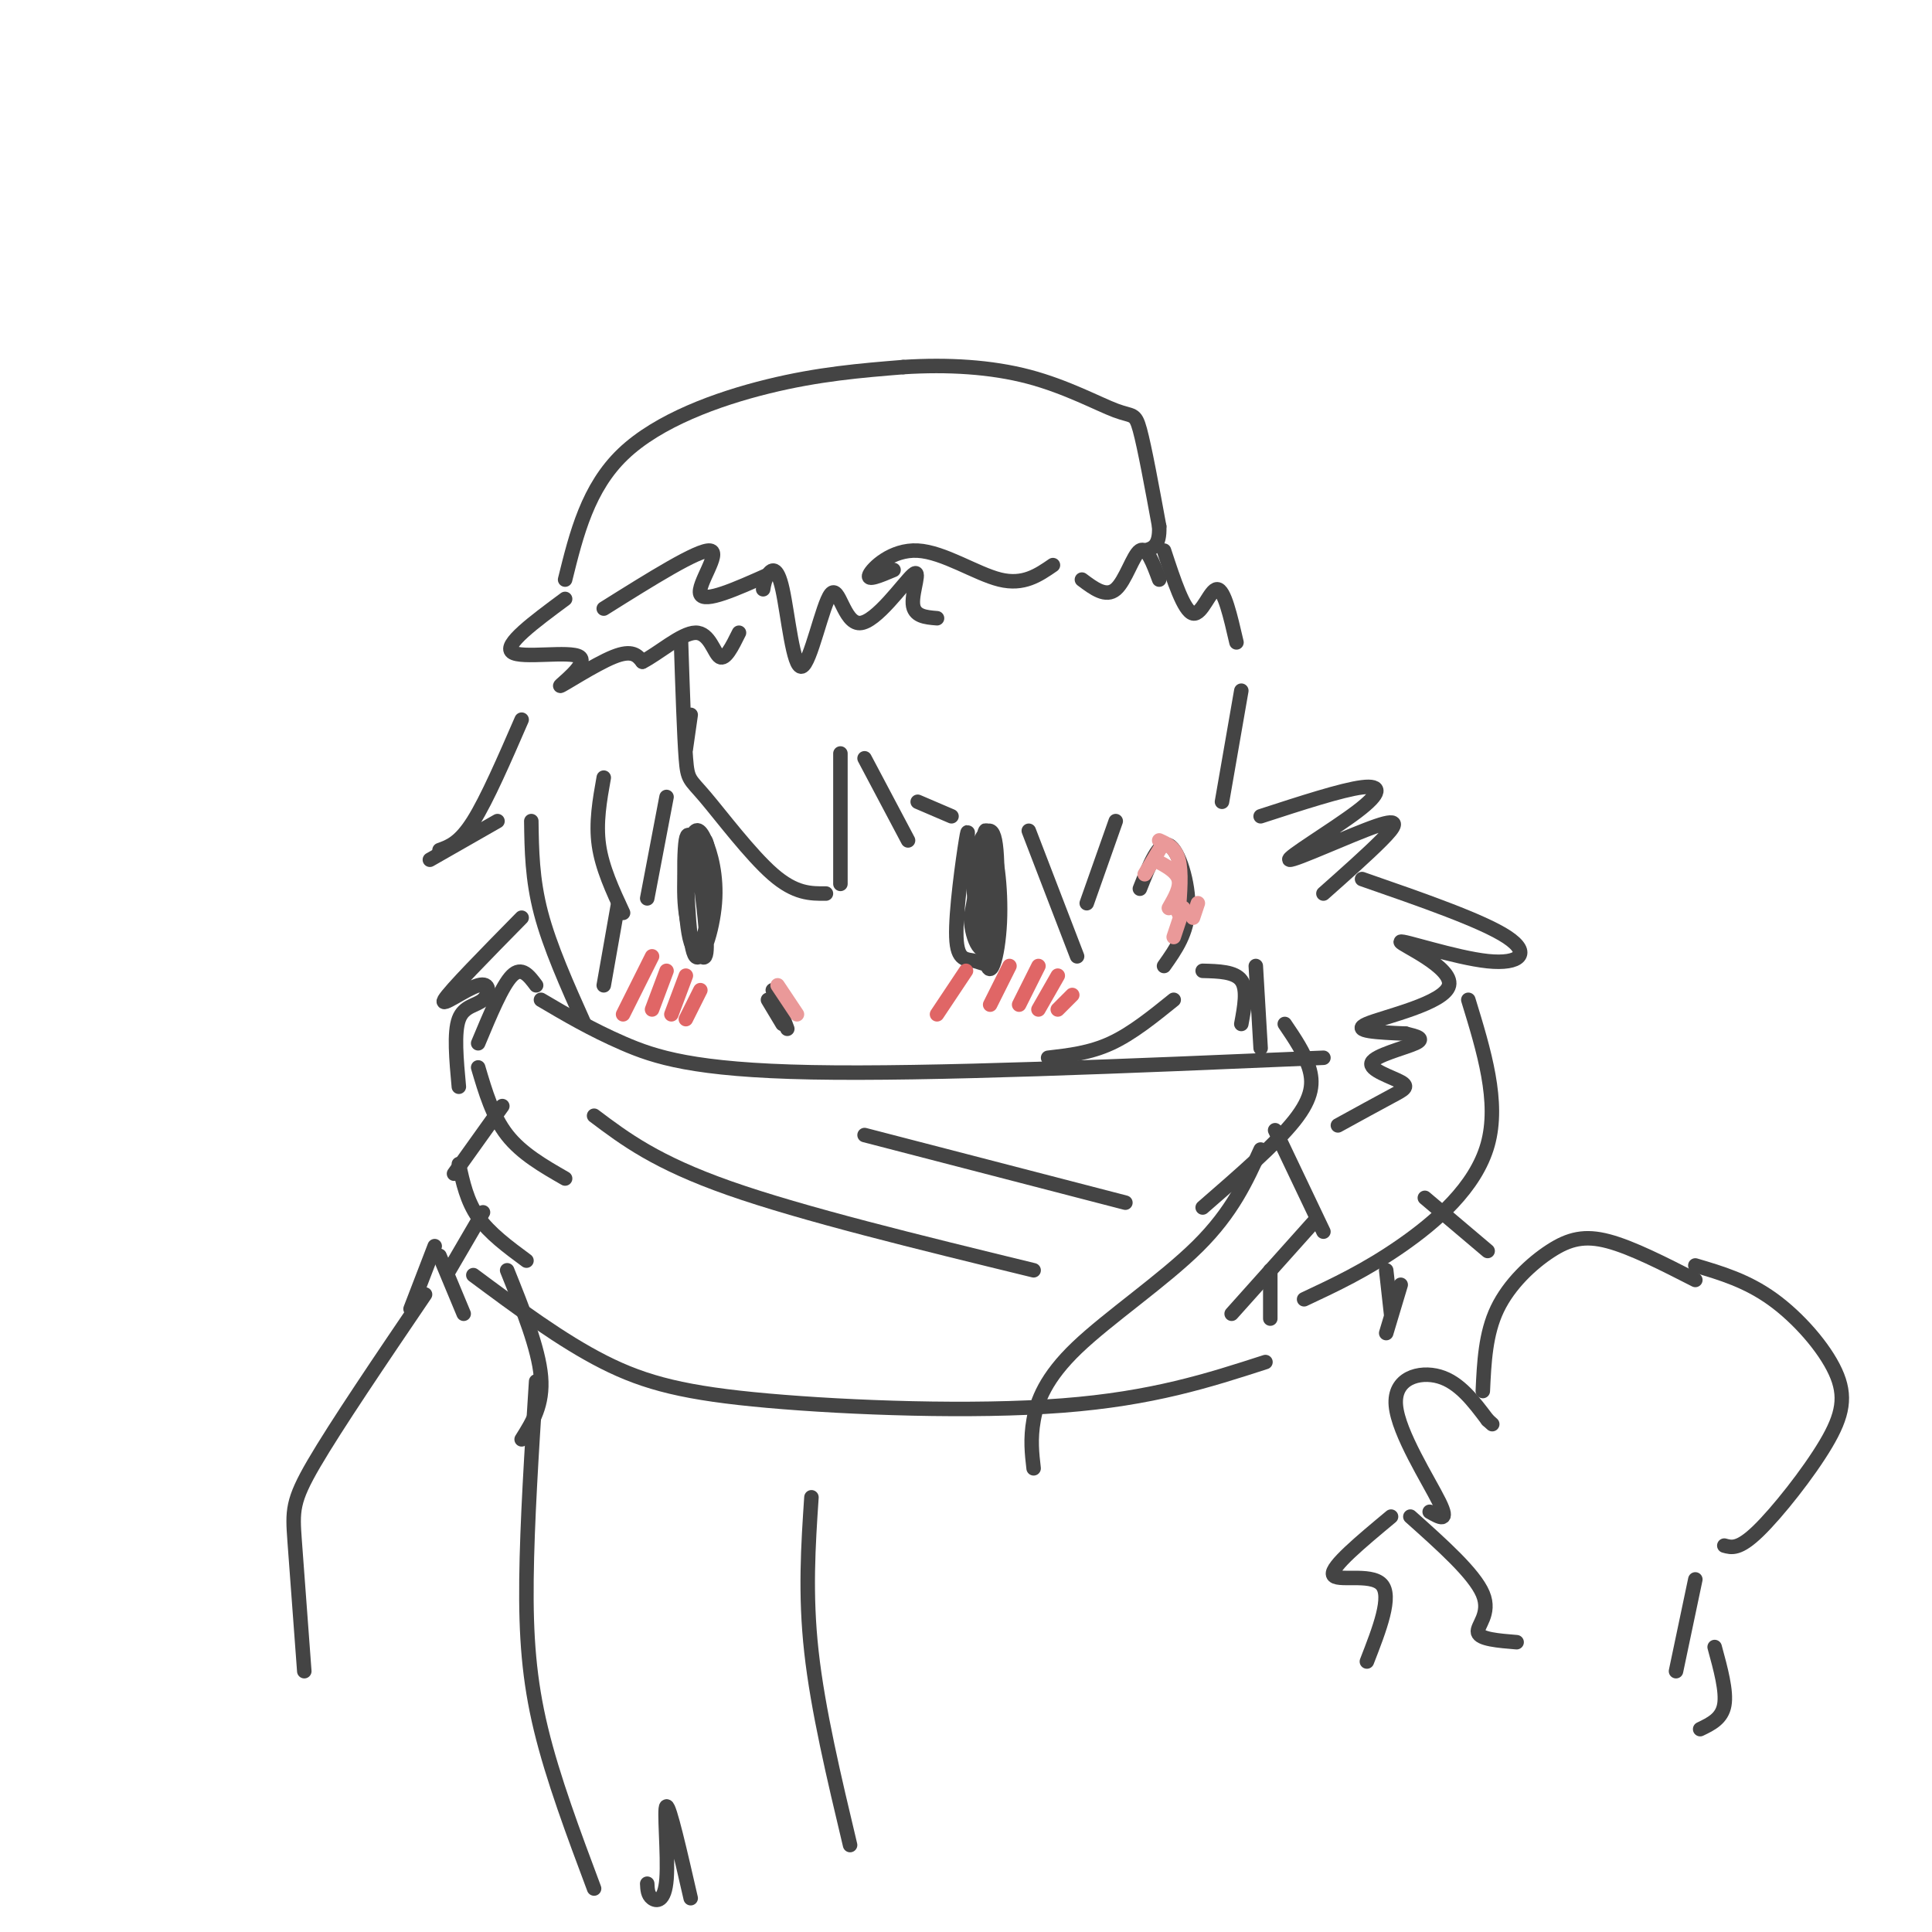 <svg viewBox='0 0 400 400' version='1.1' xmlns='http://www.w3.org/2000/svg' xmlns:xlink='http://www.w3.org/1999/xlink'><g fill='none' stroke='rgb(68,68,68)' stroke-width='3' stroke-linecap='round' stroke-linejoin='round'><path d='M112,207c5.200,3.067 10.400,6.133 17,9c6.600,2.867 14.600,5.533 39,6c24.400,0.467 65.200,-1.267 106,-3'/><path d='M111,204c-1.500,-2.000 -3.000,-4.000 -5,-2c-2.000,2.000 -4.500,8.000 -7,14'/><path d='M99,221c1.500,5.083 3.000,10.167 6,14c3.000,3.833 7.500,6.417 12,9'/><path d='M123,231c6.417,4.833 12.833,9.667 28,15c15.167,5.333 39.083,11.167 63,17'/><path d='M179,235c0.000,0.000 54.000,14.000 54,14'/><path d='M104,229c0.000,0.000 -10.000,14.000 -10,14'/><path d='M95,241c0.833,3.833 1.667,7.667 4,11c2.333,3.333 6.167,6.167 10,9'/><path d='M100,251c0.000,0.000 -7.000,12.000 -7,12'/><path d='M91,260c0.000,0.000 5.000,12.000 5,12'/><path d='M110,170c0.083,6.000 0.167,12.000 2,19c1.833,7.000 5.417,15.000 9,23'/><path d='M125,204c0.000,0.000 3.000,-17.000 3,-17'/><path d='M108,149c-3.583,8.250 -7.167,16.500 -10,21c-2.833,4.500 -4.917,5.250 -7,6'/><path d='M89,178c0.000,0.000 14.000,-8.000 14,-8'/><path d='M141,133c0.321,9.690 0.643,19.381 1,24c0.357,4.619 0.750,4.167 4,8c3.250,3.833 9.357,11.952 14,16c4.643,4.048 7.821,4.024 11,4'/><path d='M174,183c0.000,0.000 0.000,-27.000 0,-27'/><path d='M179,157c0.000,0.000 9.000,17.000 9,17'/><path d='M190,166c0.000,0.000 7.000,3.000 7,3'/><path d='M142,177c0.351,9.753 0.703,19.505 2,21c1.297,1.495 3.540,-5.268 4,-11c0.460,-5.732 -0.863,-10.434 -2,-13c-1.137,-2.566 -2.088,-2.997 -3,0c-0.912,2.997 -1.784,9.422 -1,15c0.784,5.578 3.224,10.308 4,9c0.776,-1.308 -0.112,-8.654 -1,-16'/><path d='M145,182c-0.826,-5.625 -2.390,-11.687 -3,-8c-0.610,3.687 -0.267,17.122 1,21c1.267,3.878 3.456,-1.802 4,-8c0.544,-6.198 -0.559,-12.914 -1,-13c-0.441,-0.086 -0.221,6.457 0,13'/><path d='M200,177c0.312,-3.404 0.623,-6.808 0,-3c-0.623,3.808 -2.181,14.828 -2,20c0.181,5.172 2.099,4.497 4,5c1.901,0.503 3.783,2.184 4,-5c0.217,-7.184 -1.232,-23.234 -2,-22c-0.768,1.234 -0.855,19.754 0,26c0.855,6.246 2.653,0.220 3,-7c0.347,-7.220 -0.758,-15.634 -2,-16c-1.242,-0.366 -2.621,7.317 -4,15'/><path d='M201,190c0.163,4.738 2.569,9.085 4,5c1.431,-4.085 1.885,-16.600 1,-21c-0.885,-4.400 -3.110,-0.686 -4,3c-0.890,3.686 -0.445,7.343 0,11'/><path d='M160,205c0.000,0.000 3.000,8.000 3,8'/><path d='M159,207c0.000,0.000 3.000,5.000 3,5'/><path d='M236,184c1.978,-4.978 3.956,-9.956 6,-9c2.044,0.956 4.156,7.844 4,13c-0.156,5.156 -2.578,8.578 -5,12'/><path d='M213,172c0.000,0.000 10.000,26.000 10,26'/><path d='M225,187c0.000,0.000 6.000,-17.000 6,-17'/><path d='M257,143c0.000,0.000 -4.000,23.000 -4,23'/><path d='M217,219c4.333,-0.500 8.667,-1.000 13,-3c4.333,-2.000 8.667,-5.500 13,-9'/><path d='M249,201c3.333,0.083 6.667,0.167 8,2c1.333,1.833 0.667,5.417 0,9'/><path d='M260,200c0.000,0.000 1.000,17.000 1,17'/><path d='M266,212c2.022,2.978 4.044,5.956 5,9c0.956,3.044 0.844,6.156 -3,11c-3.844,4.844 -11.422,11.422 -19,18'/><path d='M264,234c0.000,0.000 10.000,21.000 10,21'/><path d='M272,253c0.000,0.000 -17.000,19.000 -17,19'/><path d='M263,263c0.000,0.000 0.000,10.000 0,10'/><path d='M98,264c9.131,6.786 18.262,13.571 27,18c8.738,4.429 17.083,6.500 34,8c16.917,1.500 42.405,2.429 61,1c18.595,-1.429 30.298,-5.214 42,-9'/><path d='M111,286c-0.933,14.600 -1.867,29.200 -2,41c-0.133,11.800 0.533,20.800 3,31c2.467,10.200 6.733,21.600 11,33'/><path d='M168,310c-0.667,10.000 -1.333,20.000 0,32c1.333,12.000 4.667,26.000 8,40'/><path d='M134,390c0.054,1.161 0.107,2.321 1,3c0.893,0.679 2.625,0.875 3,-4c0.375,-4.875 -0.607,-14.821 0,-15c0.607,-0.179 2.804,9.411 5,19'/><path d='M261,169c8.425,-2.740 16.850,-5.480 21,-6c4.150,-0.520 4.024,1.181 -1,5c-5.024,3.819 -14.944,9.756 -14,10c0.944,0.244 12.754,-5.203 18,-7c5.246,-1.797 3.927,0.058 1,3c-2.927,2.942 -7.464,6.971 -12,11'/><path d='M282,182c12.465,4.327 24.931,8.655 30,12c5.069,3.345 2.742,5.709 -4,5c-6.742,-0.709 -17.900,-4.489 -18,-4c-0.100,0.489 10.858,5.247 10,9c-0.858,3.753 -13.531,6.501 -17,8c-3.469,1.499 2.265,1.750 8,2'/><path d='M291,214c2.333,0.577 4.167,1.019 2,2c-2.167,0.981 -8.333,2.500 -9,4c-0.667,1.500 4.167,2.981 6,4c1.833,1.019 0.667,1.577 -2,3c-2.667,1.423 -6.833,3.712 -11,6'/><path d='M108,190c-7.485,7.606 -14.970,15.212 -16,17c-1.030,1.788 4.394,-2.242 7,-3c2.606,-0.758 2.394,1.758 1,3c-1.394,1.242 -3.970,1.212 -5,4c-1.030,2.788 -0.515,8.394 0,14'/><path d='M304,207c3.244,10.578 6.489,21.156 4,30c-2.489,8.844 -10.711,15.956 -18,21c-7.289,5.044 -13.644,8.022 -20,11'/><path d='M287,263c0.000,0.000 1.000,9.000 1,9'/><path d='M290,266c0.000,0.000 -3.000,10.000 -3,10'/><path d='M261,238c-2.935,6.464 -5.869,12.929 -13,20c-7.131,7.071 -18.458,14.750 -25,21c-6.542,6.250 -8.298,11.071 -9,15c-0.702,3.929 -0.351,6.964 0,10'/><path d='M105,263c3.250,8.083 6.500,16.167 7,22c0.500,5.833 -1.750,9.417 -4,13'/><path d='M90,258c0.000,0.000 -5.000,13.000 -5,13'/><path d='M88,268c-9.222,13.600 -18.444,27.200 -23,35c-4.556,7.800 -4.444,9.800 -4,16c0.444,6.200 1.222,16.600 2,27'/><path d='M288,314c-6.244,5.200 -12.489,10.400 -12,12c0.489,1.600 7.711,-0.400 10,2c2.289,2.400 -0.356,9.200 -3,16'/><path d='M292,314c6.622,5.911 13.244,11.822 15,16c1.756,4.178 -1.356,6.622 -1,8c0.356,1.378 4.178,1.689 8,2'/><path d='M296,313c2.071,1.185 4.143,2.369 2,-2c-2.143,-4.369 -8.500,-14.292 -9,-20c-0.500,-5.708 4.857,-7.202 9,-6c4.143,1.202 7.071,5.101 10,9'/><path d='M308,294c1.667,1.500 0.833,0.750 0,0'/><path d='M307,288c0.274,-5.935 0.548,-11.869 3,-17c2.452,-5.131 7.083,-9.458 11,-12c3.917,-2.542 7.119,-3.298 12,-2c4.881,1.298 11.440,4.649 18,8'/><path d='M351,262c5.330,1.576 10.660,3.152 16,7c5.340,3.848 10.689,9.970 13,15c2.311,5.030 1.584,8.970 -2,15c-3.584,6.030 -10.024,14.152 -14,18c-3.976,3.848 -5.488,3.424 -7,3'/><path d='M351,327c0.000,0.000 -4.000,19.000 -4,19'/><path d='M355,341c1.250,4.583 2.500,9.167 2,12c-0.500,2.833 -2.750,3.917 -5,5'/><path d='M295,248c0.000,0.000 13.000,11.000 13,11'/><path d='M117,124c-6.434,4.767 -12.868,9.534 -11,11c1.868,1.466 12.037,-0.370 14,1c1.963,1.370 -4.279,5.946 -4,6c0.279,0.054 7.080,-4.413 11,-6c3.920,-1.587 4.960,-0.293 6,1'/><path d='M133,137c3.167,-1.560 8.083,-5.958 11,-6c2.917,-0.042 3.833,4.274 5,5c1.167,0.726 2.583,-2.137 4,-5'/><path d='M125,126c9.822,-6.156 19.644,-12.311 22,-12c2.356,0.311 -2.756,7.089 -2,9c0.756,1.911 7.378,-1.044 14,-4'/><path d='M117,120c2.356,-9.511 4.711,-19.022 12,-26c7.289,-6.978 19.511,-11.422 30,-14c10.489,-2.578 19.244,-3.289 28,-4'/><path d='M187,76c9.196,-0.590 18.187,-0.065 26,2c7.813,2.065 14.450,5.671 18,7c3.550,1.329 4.014,0.380 5,4c0.986,3.620 2.493,11.810 4,20'/><path d='M240,109c0.167,4.167 -1.417,4.583 -3,5'/><path d='M158,122c0.162,-0.980 0.324,-1.961 1,-3c0.676,-1.039 1.866,-2.137 3,3c1.134,5.137 2.212,16.507 4,16c1.788,-0.507 4.286,-12.893 6,-15c1.714,-2.107 2.645,6.064 6,6c3.355,-0.064 9.134,-8.363 11,-10c1.866,-1.637 -0.181,3.390 0,6c0.181,2.610 2.591,2.805 5,3'/><path d='M185,118c-2.804,1.185 -5.607,2.369 -5,1c0.607,-1.369 4.625,-5.292 10,-5c5.375,0.292 12.107,4.798 17,6c4.893,1.202 7.946,-0.899 11,-3'/><path d='M224,120c2.489,1.867 4.978,3.733 7,2c2.022,-1.733 3.578,-7.067 5,-8c1.422,-0.933 2.711,2.533 4,6'/><path d='M241,114c2.067,6.289 4.133,12.578 6,13c1.867,0.422 3.533,-5.022 5,-5c1.467,0.022 2.733,5.511 4,11'/></g>
<g fill='none' stroke='rgb(234,153,153)' stroke-width='3' stroke-linecap='round' stroke-linejoin='round'><path d='M161,204c0.000,0.000 4.000,6.000 4,6'/></g>
<g fill='none' stroke='rgb(224,102,102)' stroke-width='3' stroke-linecap='round' stroke-linejoin='round'><path d='M135,198c0.000,0.000 -6.000,12.000 -6,12'/><path d='M138,201c0.000,0.000 -3.000,8.000 -3,8'/><path d='M142,202c0.000,0.000 -3.000,8.000 -3,8'/><path d='M145,205c0.000,0.000 -3.000,6.000 -3,6'/><path d='M200,201c0.000,0.000 -6.000,9.000 -6,9'/><path d='M209,200c0.000,0.000 -4.000,8.000 -4,8'/><path d='M215,200c0.000,0.000 -4.000,8.000 -4,8'/><path d='M219,202c0.000,0.000 -4.000,7.000 -4,7'/><path d='M222,206c0.000,0.000 -3.000,3.000 -3,3'/></g>
<g fill='none' stroke='rgb(234,153,153)' stroke-width='3' stroke-linecap='round' stroke-linejoin='round'><path d='M239,178c2.250,1.167 4.500,2.333 5,4c0.500,1.667 -0.750,3.833 -2,6'/><path d='M245,188c0.000,0.000 -2.000,6.000 -2,6'/><path d='M244,189c0.333,-4.250 0.667,-8.500 0,-11c-0.667,-2.500 -2.333,-3.250 -4,-4'/><path d='M240,176c0.000,0.000 -3.000,5.000 -3,5'/><path d='M248,187c0.000,0.000 -1.000,3.000 -1,3'/></g>
<g fill='none' stroke='rgb(68,68,68)' stroke-width='3' stroke-linecap='round' stroke-linejoin='round'><path d='M125,161c-0.833,4.667 -1.667,9.333 -1,14c0.667,4.667 2.833,9.333 5,14'/><path d='M134,186c0.000,0.000 4.000,-21.000 4,-21'/><path d='M143,148c0.000,0.000 -1.000,7.000 -1,7'/></g>
</svg>
